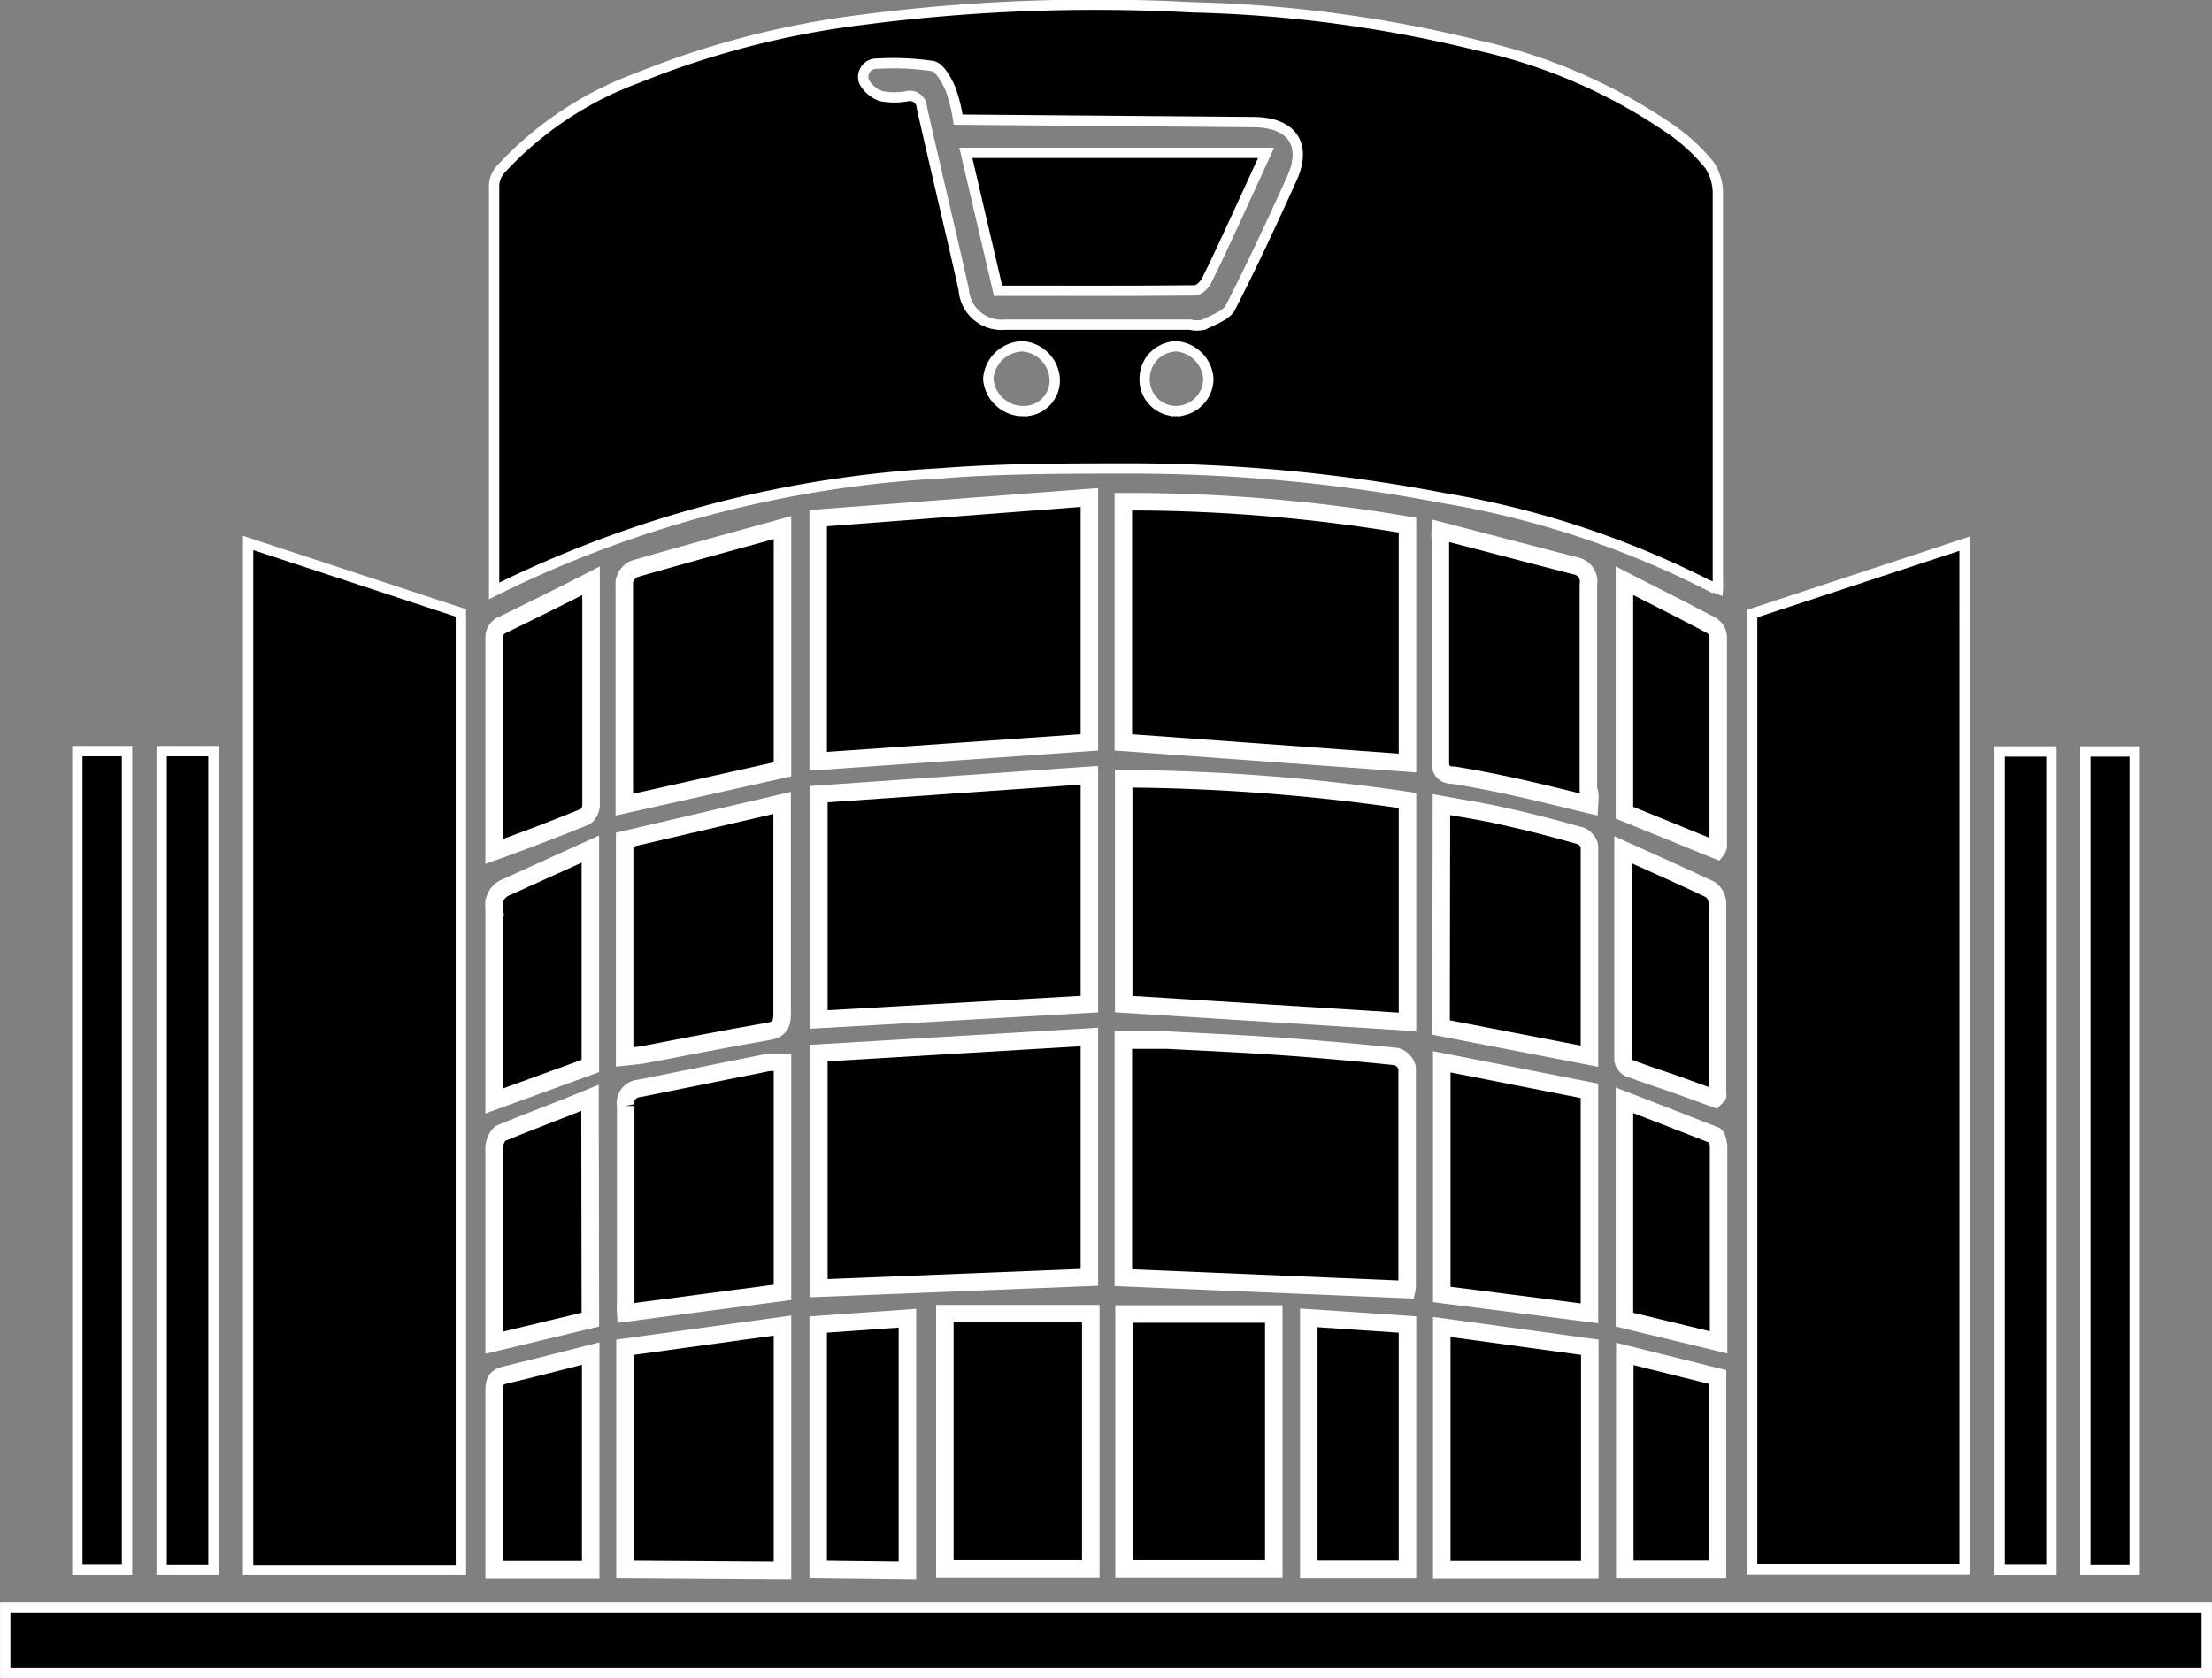 <svg xmlns="http://www.w3.org/2000/svg" viewBox="0 0 63.21 47.97"><rect x="0" y="0" width="63.21" height="47.97" fill="#808080" stroke="none"/><g id="Layer_2" data-name="Layer 2"><g id="Layer_1-2" data-name="Layer 1"><path d="M14.12,16.89c0-3.92,0-7.76,0-11.6a.74.74,0,0,1,.18-.44,10,10,0,0,1,3.94-2.63A25.35,25.35,0,0,1,24.61.57,51.44,51.44,0,0,1,34.06.21,37.7,37.7,0,0,1,42.24,1.3a15.61,15.61,0,0,1,5.61,2.47,5.37,5.37,0,0,1,1,.95,1.47,1.47,0,0,1,.24.83c0,3.72,0,7.44,0,11.16a1,1,0,0,1,0,.12l-.29-.11a26.23,26.23,0,0,0-7.53-2.48,47.6,47.6,0,0,0-9.06-.85c-1.78,0-3.58,0-5.35.14A32.68,32.68,0,0,0,14.12,16.89ZM27.38,3.42a4.35,4.35,0,0,0-.22-.88c-.11-.25-.3-.6-.5-.65a7.67,7.67,0,0,0-1.59-.07.38.38,0,0,0-.38.51.88.88,0,0,0,.5.42,2,2,0,0,0,.73,0,.34.34,0,0,1,.42.31c.39,1.74.81,3.48,1.2,5.22a1.08,1.08,0,0,0,1.18,1H34a.88.88,0,0,0,.4,0c.27-.14.64-.26.76-.49.61-1.19,1.18-2.41,1.73-3.63.48-1,.06-1.67-1.09-1.67Zm1.84,8.33a.88.88,0,0,0,.92-.92,1,1,0,0,0-.9-.93,1,1,0,0,0-1,.93A1,1,0,0,0,29.22,11.75Zm4.38,0a.93.93,0,0,0,.93-.93,1,1,0,0,0-.9-.92.92.92,0,0,0-.92.9A.9.9,0,0,0,33.6,11.75Z" style="stroke:#fff;stroke-miterlimit:10;stroke-width:0.295px"/><path d="M13.17,44.88H7.09V15.52l6.08,2Z" style="stroke:#fff;stroke-miterlimit:10;stroke-width:0.295px"/><path d="M50.07,17.54l6.07-2V44.85H50.07Z" style="stroke:#fff;stroke-miterlimit:10;stroke-width:0.295px"/><path d="M.15,47.83V45.94H63.06v1.89Z" style="stroke:#fff;stroke-miterlimit:10;stroke-width:0.295px"/><path d="M32.1,21.22V14.34a47.92,47.92,0,0,1,8.12.67v6.8Z" style="stroke:#fff;stroke-miterlimit:10;stroke-width:0.5px"/><path d="M40.2,36.86l-8.1-.34V29.73c.42,0,.83,0,1.24,0,1,.05,2.08.1,3.11.17s2.3.18,3.45.3a.45.45,0,0,1,.31.32q0,3.12,0,6.25A.41.41,0,0,1,40.2,36.86Z" style="stroke:#fff;stroke-miterlimit:10;stroke-width:0.5px"/><path d="M23.38,14.81l7.75-.59v7l-7.75.54Z" style="stroke:#fff;stroke-miterlimit:10;stroke-width:0.5px"/><path d="M23.4,30.1l7.73-.46v6.87l-7.73.31Z" style="stroke:#fff;stroke-miterlimit:10;stroke-width:0.5px"/><path d="M40.22,22.88v6.33l-8.11-.51V22.26A57.81,57.81,0,0,1,40.22,22.88Z" style="stroke:#fff;stroke-miterlimit:10;stroke-width:0.5px"/><path d="M31.13,28.7l-7.73.44V22.7l7.73-.54Z" style="stroke:#fff;stroke-miterlimit:10;stroke-width:0.5px"/><path d="M4.62,21.47H6.1v23.4H4.62Z" style="stroke:#fff;stroke-miterlimit:10;stroke-width:0.295px"/><path d="M58.62,44.86H57.14V21.48h1.48Z" style="stroke:#fff;stroke-miterlimit:10;stroke-width:0.295px"/><path d="M61,44.87H59.59V21.48H61Z" style="stroke:#fff;stroke-miterlimit:10;stroke-width:0.295px"/><path d="M2.21,21.47H3.63V44.86H2.21Z" style="stroke:#fff;stroke-miterlimit:10;stroke-width:0.295px"/><path d="M32.12,37.56H36.4v7.29H32.12Z" style="stroke:#fff;stroke-miterlimit:10;stroke-width:0.5px"/><path d="M27,37.55h4.17v7.3H27Z" style="stroke:#fff;stroke-miterlimit:10;stroke-width:0.5px"/><path d="M17.84,23c0-2.16,0-4.27,0-6.37a.5.5,0,0,1,.29-.37c1.38-.4,2.78-.78,4.23-1.18v6.91Z" style="stroke:#fff;stroke-miterlimit:10;stroke-width:0.5px"/><path d="M17.86,44.86V38.51l4.5-.62v7Z" style="stroke:#fff;stroke-miterlimit:10;stroke-width:0.5px"/><path d="M22.36,30.37v6.57l-4.48.59a3,3,0,0,1,0-.33c0-1.86,0-3.73,0-5.59a.42.42,0,0,1,.39-.5l3.67-.74A2.45,2.45,0,0,1,22.36,30.37Z" style="stroke:#fff;stroke-miterlimit:10;stroke-width:0.5px"/><path d="M45.42,23c-.71-.17-1.38-.34-2.06-.49s-1.2-.25-1.8-.35c-.23,0-.4-.07-.4-.38q0-3.18,0-6.36a1.32,1.32,0,0,1,0-.25l3.84,1a.46.46,0,0,1,.39.54c0,2,0,3.91,0,5.86C45.45,22.69,45.43,22.81,45.42,23Z" style="stroke:#fff;stroke-miterlimit:10;stroke-width:0.5px"/><path d="M17.85,30.21V24l4.5-1.05c0,.24,0,.4,0,.57,0,1.82,0,3.65,0,5.47,0,.29-.08.44-.39.49-1.22.21-2.43.45-3.64.68Z" style="stroke:#fff;stroke-miterlimit:10;stroke-width:0.5px"/><path d="M41.2,37.93l4.23.58v6.36H41.2Z" style="stroke:#fff;stroke-miterlimit:10;stroke-width:0.5px"/><path d="M45.42,37.54,41.2,37V30.35l4.22.83Z" style="stroke:#fff;stroke-miterlimit:10;stroke-width:0.5px"/><path d="M41.19,23c.59.11,1.16.19,1.72.32.74.16,1.48.35,2.21.56.12,0,.3.2.3.31,0,2,0,4,0,6l-4.24-.82Z" style="stroke:#fff;stroke-miterlimit:10;stroke-width:0.5px"/><path d="M40.22,37.86v7H37.4V37.67Z" style="stroke:#fff;stroke-miterlimit:10;stroke-width:0.5px"/><path d="M23.38,44.86v-7l2.55-.18v7.21Z" style="stroke:#fff;stroke-miterlimit:10;stroke-width:0.5px"/><path d="M16.89,16.6c0,2.23,0,4.33,0,6.42a.43.43,0,0,1-.16.32c-.86.35-1.72.68-2.61,1q0-3.07,0-6.13a.39.39,0,0,1,.18-.32C15.14,17.48,16,17.06,16.89,16.6Z" style="stroke:#fff;stroke-miterlimit:10;stroke-width:0.5px"/><path d="M46.42,16.6c.9.46,1.7.86,2.49,1.28a.42.42,0,0,1,.19.32c0,2,0,4,0,6a.29.29,0,0,1-.05.1l-2.63-1.07Z" style="stroke:#fff;stroke-miterlimit:10;stroke-width:0.5px"/><path d="M16.87,37.72l-2.75.66V36c0-1.07,0-2.13,0-3.2,0-.14.1-.38.22-.42.82-.34,1.65-.64,2.52-1Z" style="stroke:#fff;stroke-miterlimit:10;stroke-width:0.5px"/><path d="M16.87,24.27v6.2l-2.75,1c0-.15,0-.27,0-.4,0-1.71,0-3.42,0-5.13a.55.55,0,0,1,.37-.59Z" style="stroke:#fff;stroke-miterlimit:10;stroke-width:0.5px"/><path d="M49.11,38.37l-2.69-.65V31.45c.9.35,1.74.67,2.57,1,.07,0,.11.21.12.31Z" style="stroke:#fff;stroke-miterlimit:10;stroke-width:0.5px"/><path d="M49,31.4l-1.1-.4c-.43-.15-.87-.29-1.29-.45-.1,0-.23-.17-.23-.26,0-2,0-3.94,0-6,.89.4,1.7.76,2.5,1.14a.52.52,0,0,1,.2.39c0,1.83,0,3.66,0,5.49C49.1,31.31,49.07,31.33,49,31.4Z" style="stroke:#fff;stroke-miterlimit:10;stroke-width:0.5px"/><path d="M16.88,44.87H14.12V42.19c0-.81,0-1.63,0-2.45,0-.26.06-.38.33-.44.8-.19,1.6-.4,2.43-.61Z" style="stroke:#fff;stroke-miterlimit:10;stroke-width:0.5px"/><path d="M49.08,39.36v5.5H46.43V38.7Z" style="stroke:#fff;stroke-miterlimit:10;stroke-width:0.5px"/><path d="M28.52,8.31,27.6,4.37h8.58L35.34,6.2c-.28.61-.56,1.22-.86,1.82-.06.12-.22.28-.33.28C32.29,8.32,30.42,8.31,28.52,8.31Z" style="stroke:#fff;stroke-miterlimit:10;stroke-width:0.295px"/></g></g></svg>